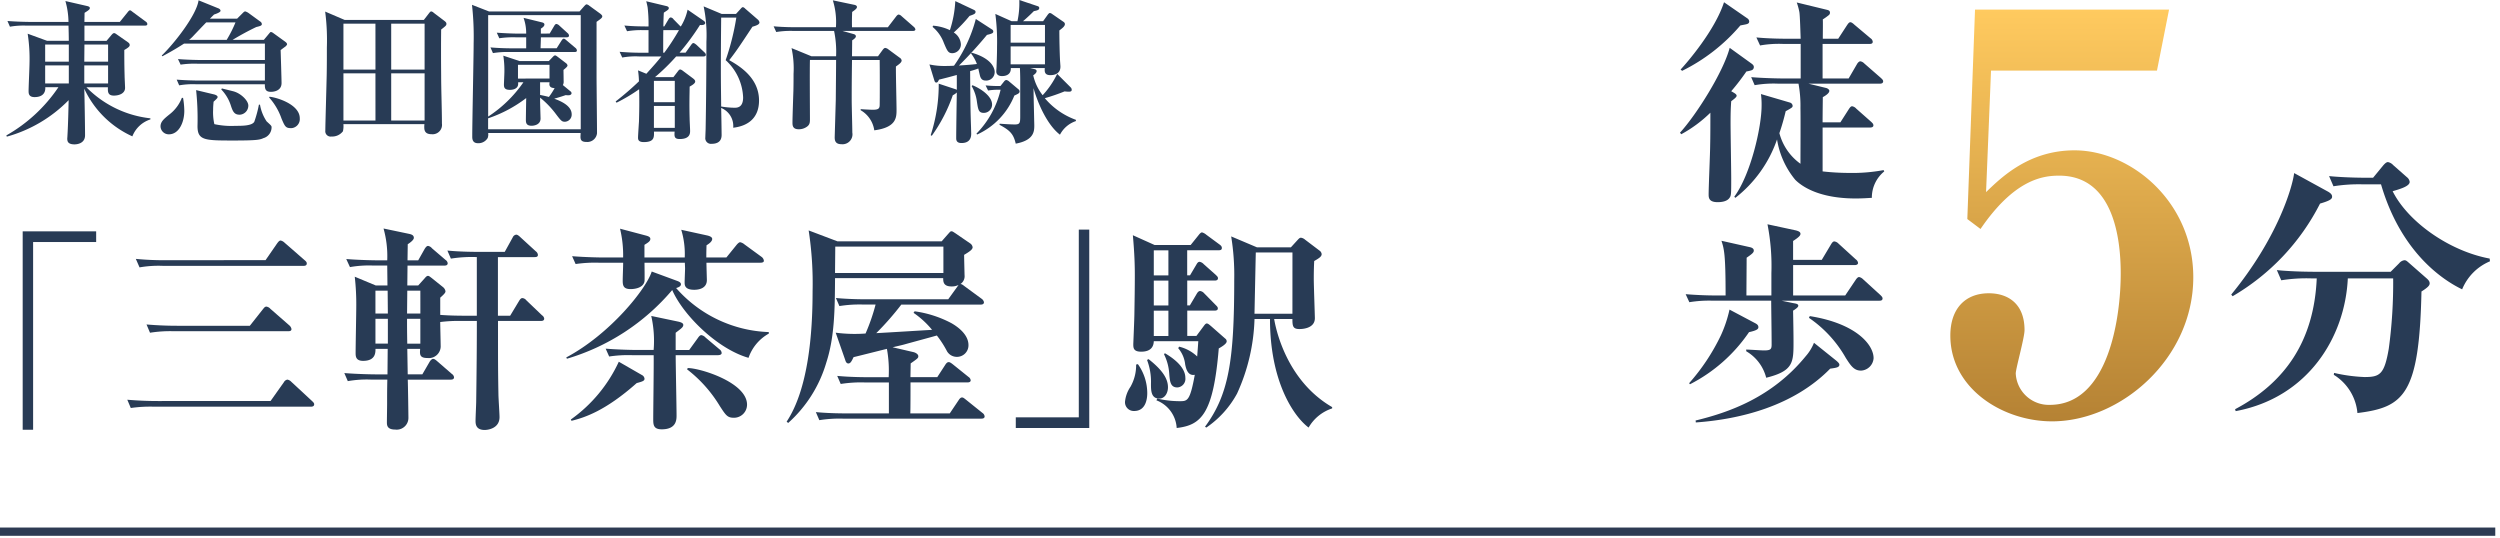 <svg xmlns="http://www.w3.org/2000/svg" xmlns:xlink="http://www.w3.org/1999/xlink" width="302" height="65" viewBox="0 0 302 65"><defs><linearGradient id="a" x1="0.5" y1="1" x2="0.5" gradientUnits="objectBoundingBox"><stop offset="0" stop-color="#b58234"/><stop offset="1" stop-color="#ffca5f"/></linearGradient></defs><g transform="translate(1348 -1994)"><g transform="translate(0 -0.274)"><path d="M15.99,16.745a11.717,11.717,0,0,1-5.809-5.752c.037,1.176.093,4.614.093,5.622,0,1.045-1.064,1.1-1.27,1.1-.878,0-.878-.448-.878-.729,0-.056.018-.149.018-.261.094-1.532.131-3.68.149-4.352A16.681,16.681,0,0,1,.822,16.781l-.056-.149A18.722,18.722,0,0,0,7.06,10.805H5.472c.056,1.027-.766,1.2-1.289,1.2-.729,0-.729-.468-.729-.748,0-.522.112-2.858.112-3.4a19.748,19.748,0,0,0-.224-3.511L5.677,5.2H8.311c0-.411-.019-1.382-.037-1.831H3.212A9.465,9.465,0,0,0,1.2,3.5l-.3-.691c1.139.094,2.447.112,2.652.112H8.273A9.6,9.6,0,0,0,7.9.4l2.615.6c.243.056.336.131.336.243,0,.131-.056.224-.635.579,0,.093-.019.953-.019,1.1h4.277l.934-1.157c.149-.187.206-.242.3-.242s.186.094.336.206l1.569,1.158a.4.4,0,0,1,.186.28c0,.186-.168.2-.3.2H10.2V5.207h2.671L13.5,4.46c.094-.094.168-.187.3-.187.093,0,.206.093.318.168l1.308.916c.13.093.243.186.243.355,0,.129-.056.261-.654.6,0,.747,0,1.813.037,3.1,0,.242.056,1.27.056,1.476,0,.691-.747.934-1.345.934-.747,0-.747-.468-.728-1.009h-2.6a12.79,12.79,0,0,0,7.733,3.754V14.7A3.465,3.465,0,0,0,15.99,16.745ZM8.313,5.651H5.456V7.724H8.313Zm0,2.521H5.456v2.185H8.313Zm4.744-2.521H10.2l-.019,2.073h2.876Zm0,2.521H10.181v2.185h2.876Z" transform="translate(-1348 1994)" fill="#283b55"/><path d="M20.4,16.5a.993.993,0,0,1-1.009-.952c0-.579.411-.916,1.139-1.5A4.627,4.627,0,0,0,21.966,12.1h.149a9.945,9.945,0,0,1,.149,1.569C22.266,15.025,21.63,16.5,20.4,16.5ZM34.5,5.877c-.411.3-.5.373-.6.448.018.523.112,3.549.112,3.979,0,1.064-1.177,1.064-1.289,1.064-.71,0-.729-.43-.729-.915H23.681a9.513,9.513,0,0,0-2.036.131l-.3-.691c1.139.094,2.447.113,2.671.113H32V7.97H23.836a11.35,11.35,0,0,0-2.018.112L21.5,7.41c1.14.093,2.466.112,2.671.112H32V5.542h-9.77c-1.214.784-2.036,1.215-2.615,1.531l-.075-.093c1.569-1.513,4.221-4.931,4.445-6.668l2.354.953c.056.018.3.112.3.317,0,.168-.5.355-.785.448l-.5.5h3.287l.635-.635c.168-.168.243-.243.355-.243a1.368,1.368,0,0,1,.411.206l1.382,1.009a.388.388,0,0,1,.206.317c0,.187-.206.243-.672.355A32.294,32.294,0,0,0,28.1,5.089h3.773l.56-.673c.168-.2.224-.279.3-.279a.737.737,0,0,1,.3.149l1.42,1.027c.074.056.224.169.224.318-.007.079-.138.209-.177.247Zm-9.582-2.9c-.243.243-1.4,1.457-1.662,1.738a4.268,4.268,0,0,1-.411.373h4.539a14.742,14.742,0,0,0,1.064-2.111Zm6.929,13.971c-.43.206-.766.3-3.6.3-3.512,0-4.389,0-4.389-1.737a32.938,32.938,0,0,0-.168-4.352l2.185.524c.206.055.411.167.411.3,0,.112-.037.168-.485.579-.019.243-.056.561-.056.971a6.457,6.457,0,0,0,.149,1.737,9.582,9.582,0,0,0,2.522.206c.859,0,2,0,2.3-.486a13.852,13.852,0,0,0,.56-2.073h.131a5.192,5.192,0,0,0,.8,2.017c.542.5.6.542.6.711a1.363,1.363,0,0,1-.958,1.309Zm-2.932-2.821c-.654,0-.822-.467-1.046-1.158a4.963,4.963,0,0,0-1.139-1.886l.074-.13c.168.056.3.074,1.4.355.9.243,1.793,1.12,1.793,1.719a1.1,1.1,0,0,1-1.08,1.106Zm6.22,1.625c-.635,0-.729-.224-1.121-1.139a7.574,7.574,0,0,0-1.5-2.559l.038-.094c.971.094,3.661.953,3.661,2.6a1.1,1.1,0,0,1-1,1.195c-.028,0-.057,0-.085,0Z" transform="translate(-1348 1994)" fill="#283b55"/><path d="M53.291,3.842c-.019,1.606-.019,3.324,0,5.51,0,1.625.094,4.221.094,5.846a1.135,1.135,0,0,1-.964,1.283,1.1,1.1,0,0,1-.269.006c-.654,0-.9-.281-.9-.822a2.866,2.866,0,0,1,.019-.393H41.484a2.851,2.851,0,0,1-.056.859,1.634,1.634,0,0,1-1.382.635.648.648,0,0,1-.747-.728c0-.654.149-5.753.168-6.8.019-1.065.019-2.148.019-3.232a26.928,26.928,0,0,0-.206-4.333l2.354,1.009H51.2l.635-.822c.131-.168.186-.206.261-.206a.544.544,0,0,1,.3.168l1.307.99c.168.131.224.224.224.336C53.926,3.338,53.87,3.393,53.291,3.842Zm-7.938-.71H41.487V8.68h3.87Zm0,6H41.487v5.7h3.87Zm5.939-6H47.257V8.68h4.034Zm0,6H47.257v5.7h4.034Z" transform="translate(-1348 1994)" fill="#283b55"/><path d="M70.009,1.656,70.588,1C70.682.909,70.775.8,70.85.8a.615.615,0,0,1,.318.15l1.363.99c.113.094.224.206.224.3,0,.187-.168.3-.691.672V9.428c0,1.1.056,5.94.056,6.93a1.175,1.175,0,0,1-1.251,1.065c-.616,0-.747-.225-.747-.635,0-.093.019-.355.019-.448H58.971a1.275,1.275,0,0,1-.056.6,1.3,1.3,0,0,1-1.176.634c-.691,0-.691-.56-.691-.822,0-1.773.168-9.637.168-11.225a34.521,34.521,0,0,0-.2-4.67l2.054.8ZM62.594,10.21V10.4c0,.5-.448.729-1.009.729-.654,0-.71-.317-.71-.635,0-.186.056-1.307.056-1.569A11.682,11.682,0,0,0,60.8,7l1.98.654h3.514l.467-.486c.112-.112.187-.2.3-.2.093,0,.224.112.28.149l1.046.8a.42.42,0,0,1,.168.261c0,.131-.168.28-.486.542,0,.187.019,1.138.019,1.345a.843.843,0,0,1-.094.485l.953.785a.268.268,0,0,1,.093.224c0,.094-.13.224-.355.224a2.639,2.639,0,0,1-.355-.018c-.15.056-.822.28-1.382.429.766.28,2.111.841,2.111,1.887a.858.858,0,0,1-.816.9h-.006c-.373,0-.467-.113-1.2-1.084a11.094,11.094,0,0,0-1.793-1.831v.485c0,.169.056,1.962.056,2.036,0,.766-.8.877-1.083.877-.654,0-.691-.373-.691-.728,0-.056,0-.3.038-2.615a15.933,15.933,0,0,1-4.6,2.446v1.326H70.153V2.1H58.97V14.357a15.244,15.244,0,0,0,4.259-4.146ZM66.4,4.327l.542-.916c.112-.187.186-.242.28-.242a.681.681,0,0,1,.355.205l.99.9a.437.437,0,0,1,.168.3c0,.167-.149.206-.28.206H65.34c0,.2-.038,1.139-.038,1.326h1.942l.579-.916c.056-.074.149-.243.28-.243.112,0,.224.112.336.206l1.065.9a.442.442,0,0,1,.186.317c0,.168-.149.187-.28.187H61.565a10.81,10.81,0,0,0-2.017.131L59.248,6c.785.074,1.831.112,2.653.112h1.662V4.783H62.349a11.553,11.553,0,0,0-2.036.112l-.3-.672c.8.056,1.849.112,2.671.112h.878a5.428,5.428,0,0,0-.318-1.906l2.279.56c.131.038.243.113.243.243,0,.224-.261.392-.43.5v.6Zm-.018,5.435V8.1h-3.81V9.766Zm-1.139.448v1.532c.467.094.784.168,1.064.243A9.412,9.412,0,0,0,67,10.92c-.28-.019-.635-.075-.635-.486,0-.037.019-.187.019-.224Z" transform="translate(-1348 1994)" fill="#283b55"/><path d="M84.989,7.092H81.683a25.273,25.273,0,0,1-2.559,2.5h2.223l.56-.729c.093-.131.186-.2.261-.2a.737.737,0,0,1,.3.149l1.251.934c.112.093.261.206.261.373,0,.224-.336.43-.672.617,0,.691-.056,2,0,3.885,0,.224.056,1.232.056,1.457,0,.281,0,.99-1.252.99-.635,0-.672-.28-.616-.9H79c.019.691.037,1.27-1.233,1.27-.691,0-.691-.355-.691-.542,0-.28.093-1.644.112-1.942.037-1.308.056-2.41.019-3.9a21.142,21.142,0,0,1-2.727,1.626l-.112-.149A35.619,35.619,0,0,0,77.185,10.1a10.893,10.893,0,0,0-.112-1.326l1.008.411c1.027-1.14,1.326-1.477,1.812-2.093H77.185a8.863,8.863,0,0,0-2.018.132l-.318-.691c.9.075,1.775.112,2.671.112h.822V3.916h-.579a10.241,10.241,0,0,0-2.017.131l-.318-.691c.971.094,1.942.113,2.914.113a17.186,17.186,0,0,0-.112-2.335c-.038-.187-.112-.542-.168-.71L80.472,1c.112.018.318.092.318.242,0,.168-.056.205-.6.56-.019.243-.056,1.252-.056,1.663h.113l.5-.841c.056-.094.149-.243.28-.243a.482.482,0,0,1,.336.224l.784.8c.019.019.075.056.093.074a6.41,6.41,0,0,0,.822-2.036l1.924,1.326c.056.037.206.149.206.261,0,.3-.448.281-.635.261a28.582,28.582,0,0,1-2.466,3.344h.729l.654-.915c.149-.206.205-.242.3-.242s.28.149.373.224l.953.9a.442.442,0,0,1,.168.28C85.269,7.073,85.082,7.092,84.989,7.092Zm-3.474,2.951H78.993V12.62h2.522Zm0,3.026H78.993v2.653h2.522ZM80.132,3.917c-.018.206-.018,2.279-.018,2.727h.131a26.971,26.971,0,0,0,1.774-2.727Zm10.759-.411c-1.382,2.093-1.979,3.007-2.8,4.035,1.1.635,3.6,2.054,3.6,4.875,0,2-1.2,3.064-3.119,3.288a2.358,2.358,0,0,0-1.457-2.391c.019.5.056,2.933.056,3.269,0,.822-.56,1.064-1.2,1.064a.685.685,0,0,1-.766-.784c0-.149.037-.915.037-1.1.056-2.989.093-7.322.093-10.441A17.012,17.012,0,0,0,85,1.044l2.186.916h1.719l.579-.635c.056-.074.168-.186.261-.186a.521.521,0,0,1,.261.167l1.532,1.326a.606.606,0,0,1,.205.337c.007.238-.277.369-.856.536ZM87.66,7.541A29.988,29.988,0,0,0,88.948,2.4H87.117c-.018,1.98-.037,3.96-.037,5.94,0,2.335.019,2.6.037,4.8a10.176,10.176,0,0,0,1.625.149c.3,0,1.027-.018,1.027-1.233A6.423,6.423,0,0,0,87.66,7.54Z" transform="translate(-1348 1994)" fill="#283b55"/><path d="M110.3,4.01h-8.536l1.326.373c.15.037.3.112.3.281,0,.13-.131.28-.448.485,0,.3-.019,1.644-.019,1.924h3.138l.56-.766c.094-.13.206-.242.318-.242a.751.751,0,0,1,.392.186l1.345.99a.488.488,0,0,1,.243.336c0,.225-.261.429-.691.728-.019.822.074,4.464.074,5.212,0,.934,0,2.148-2.69,2.5a3.346,3.346,0,0,0-1.643-2.428v-.131c.448.038,1.307.075,1.438.075.654,0,.859-.113.859-.579.019-.616.019-4.11,0-5.435h-3.343c-.037,2.764-.037,3.811-.037,4.875,0,.617.075,3.343.075,3.9a1.2,1.2,0,0,1-.976,1.389,1.23,1.23,0,0,1-.332.011c-.691,0-.822-.374-.822-.822,0-.037.112-3.81.131-4.52.019-2.054.038-4.109.038-4.837H97.841c-.038,1.12,0,6.089,0,7.1,0,.392,0,.653-.28.9a1.66,1.66,0,0,1-1.083.374c-.747,0-.747-.5-.747-.822,0-.6.093-3.287.112-3.829.018-.8.018-1.457.018-2.036a11.668,11.668,0,0,0-.243-3.119l2.41.99H101a12.4,12.4,0,0,0-.243-3.063H95.787a10.726,10.726,0,0,0-2.017.131l-.317-.691c1.139.112,2.465.112,2.671.112h4.856a8.871,8.871,0,0,0-.374-3.25l2.578.541c.206.038.336.131.336.262,0,.149-.113.28-.579.6-.019.523-.038,1.027-.019,1.849h4.333l.99-1.289c.112-.15.224-.243.317-.243a.648.648,0,0,1,.355.2l1.475,1.29a.524.524,0,0,1,.187.3C110.579,3.954,110.448,4.01,110.3,4.01Z" transform="translate(-1348 1994)" fill="#283b55"/><path d="M119.077,10.006c-.466,0-.635-.28-.728-.71-.037-.149-.131-.561-.168-.747a9.5,9.5,0,0,1-.99.317c.037,4.763.056,5.155.112,6.855,0,.093.019.653.019.71,0,.429-.131,1.121-1.177,1.121-.635,0-.635-.411-.635-.6,0-.859.056-4.725.075-5.51a1.771,1.771,0,0,1-.486.335,19.055,19.055,0,0,1-2.541,4.9l-.131-.075a19.7,19.7,0,0,0,.971-6.22l2.036.672a.6.6,0,0,1,.149.075V9.33c-.673.187-1.438.393-2.148.561-.131.262-.187.355-.337.355-.131,0-.186-.112-.243-.3l-.579-1.887a8.428,8.428,0,0,0,1.756.187c.485,0,1.121-.019,1.214-.038a17.389,17.389,0,0,0,2.633-5.641l1.961,1.27a.285.285,0,0,1,.149.224c0,.187-.056.262-.766.43a49.713,49.713,0,0,1-3.38,3.7c.729-.055,1.438-.093,2.166-.186a4.665,4.665,0,0,0-.71-1.27l.093-.094c2.447.71,2.765,1.906,2.765,2.316a1.022,1.022,0,0,1-.994,1.05A.822.822,0,0,1,119.077,10.006ZM117.116,2.2a18.514,18.514,0,0,1-1.9,2,1.8,1.8,0,0,1,.859,1.419A1.059,1.059,0,0,1,115.048,6.7c-.5,0-.616-.261-1.027-1.232a4.58,4.58,0,0,0-1.364-1.942l.056-.15a5.724,5.724,0,0,1,2.036.542A13.374,13.374,0,0,0,115.4.407l2.26,1.065c.149.074.186.15.186.243,0,.222-.209.3-.733.483Zm1.737,11.711c-.635,0-.691-.373-.84-1.345a5,5,0,0,0-.635-1.887l.093-.112c1.1.448,2.372,1.363,2.372,2.335a1,1,0,0,1-.989,1.008Zm3.68-2.092a8.716,8.716,0,0,1-4.5,4.707l-.074-.112a11.208,11.208,0,0,0,2.914-5.3h-.393a7.647,7.647,0,0,0-1.12.094l-.3-.617a17.044,17.044,0,0,0,1.793.075l.448-.561a.412.412,0,0,1,.243-.167.623.623,0,0,1,.28.112l1.176.989a.363.363,0,0,1,.168.262c0,.237-.149.293-.634.517Zm5.51,4.725c-1.438-1.1-2.6-3.53-3.193-5.622.018,1.476.037,1.887.074,3.68,0,.149.018.654.018.8,0,.691,0,1.812-2.241,2.224-.281-1.215-.747-1.625-1.961-2.279l.019-.131c.971.074,1.644.093,1.812.093.672,0,.672-.2.672-1.139V9.858c0-.374-.018-1.009-.037-1.364h-1.1c.037.672-.43.971-1.065.971-.41,0-.691-.187-.691-.561,0-.093.037-.541.037-.635,0-.149.056-1.288.056-2.353a26.082,26.082,0,0,0-.206-3.96l1.961.878h.71a10.386,10.386,0,0,0,.224-2.56l2.223.747a.234.234,0,0,1,.187.206c0,.242-.187.3-.654.392-.243.243-.691.691-1.308,1.215h2.428l.56-.785c.056-.075.168-.206.261-.206a.634.634,0,0,1,.28.131l1.382.952a.341.341,0,0,1,.15.243c0,.28-.3.5-.672.784,0,1.009.037,2.671.075,3.437,0,.15.056.8.056.935,0,.9-.784,1.027-1.214,1.027-.728,0-.709-.468-.672-.859h-1.793l.392.093c.206.056.411.075.411.281s-.262.411-.411.5a6.033,6.033,0,0,0,1.139,2.409A10.439,10.439,0,0,0,127.707,9.2l1.626,1.625a.409.409,0,0,1,.13.3c0,.207-.187.225-.373.225a3.961,3.961,0,0,1-.486-.038,22.937,22.937,0,0,1-2.391.822,8.821,8.821,0,0,0,3.754,2.615V14.9a3.385,3.385,0,0,0-1.924,1.647ZM126.232,3.282h-4.147V5.43h4.147Zm0,2.6h-4.147V8.049h4.147Z" transform="translate(-1348 1994)" fill="#283b55"/><path d="M4,29.511V52.188H2.74V28.221h8.876v1.29Z" transform="translate(-1348 1994)" fill="#283b55"/><path d="M32.686,48.712l1.607-2.265a.6.6,0,0,1,.422-.316.862.862,0,0,1,.474.264l2.5,2.318c.132.131.264.237.264.4,0,.237-.211.29-.4.29H18.643a16.2,16.2,0,0,0-2.844.158l-.422-1c1.238.106,2.476.158,3.74.158ZM32.08,31.7,33.5,29.644c.106-.132.237-.316.4-.316a.966.966,0,0,1,.475.263L36.794,31.7c.158.132.264.238.264.4,0,.263-.237.29-.4.29H19.7a13.283,13.283,0,0,0-2.844.184l-.448-1.027a34.572,34.572,0,0,0,3.766.158Zm-1.9,7.927,1.58-2c.132-.158.237-.316.422-.316a.789.789,0,0,1,.474.263L34.974,39.6a.762.762,0,0,1,.237.422c0,.237-.211.263-.4.263H20.966a15.4,15.4,0,0,0-2.845.184l-.421-1c1.238.106,2.475.158,3.74.158Z" transform="translate(-1348 1994)" fill="#283b55"/><path d="M65.317,39.046H60.159c0,4.767,0,6,.052,8.849,0,.448.132,2.344.132,2.765,0,1.37-1.4,1.554-1.791,1.554-1.106,0-1.106-.764-1.106-1.132s.079-2,.079-2.318c.052-3.872.079-6.664.079-9.719H55.786a17.612,17.612,0,0,0-2.607.131c0,.448.053,2.424.053,2.818a1.433,1.433,0,0,1-1.323,1.535,1.418,1.418,0,0,1-.284-.007c-.948,0-.922-.448-.87-1.106H49.2l.053,3.081h1.765l.9-1.553c.106-.159.263-.317.4-.317s.263.078.474.263l1.791,1.554a.568.568,0,0,1,.264.4c0,.263-.237.29-.4.29H49.258c.026.526.079,4.345.079,4.608a1.419,1.419,0,0,1-1.4,1.435,1.374,1.374,0,0,1-.2-.012c-1,0-1-.553-1-.9s.026-1.9.026-2.212c0-1.37,0-1.58.026-2.923H44.859a13.22,13.22,0,0,0-2.844.185l-.422-.975c1.607.131,3.451.158,3.74.158h1.475l.026-3.081H45.359c0,.421.027,1.449-1.5,1.449-.9,0-.9-.58-.9-.975,0-.9.079-4.846.079-5.662a29.511,29.511,0,0,0-.184-3.529l2.529,1.054h1.422l-.027-2.4H45.119a13.219,13.219,0,0,0-2.844.185l-.448-.975c1.607.132,3.476.158,3.766.158h1.185a12.416,12.416,0,0,0-.447-3.845l3.134.658c.21.053.527.132.527.475,0,.289-.606.685-.737.764,0,.131-.026,1.712-.026,1.948H50.52l.79-1.4c.106-.158.237-.343.4-.343a.778.778,0,0,1,.474.29l1.633,1.4a.564.564,0,0,1,.263.4c0,.263-.237.289-.4.289H49.229l-.026,2.4H50.52l.737-.817c.184-.21.29-.343.448-.343.132,0,.264.132.448.264l1.343,1.08a.814.814,0,0,1,.316.5c0,.131,0,.237-.632.79v2.081c1.028.079,2.054.1,3.081.1H57.6V31.332a15.883,15.883,0,0,0-3.134.184l-.421-.974c1.607.158,3.476.158,3.766.158h3.161l.974-1.765a.534.534,0,0,1,.421-.316c.158,0,.369.185.475.29l1.9,1.739a.578.578,0,0,1,.237.421c0,.237-.211.263-.4.263h-4.43v7.085h1.475l1.079-1.791c.132-.211.237-.343.4-.343a.672.672,0,0,1,.474.263l1.9,1.817a.564.564,0,0,1,.263.4C65.738,39.019,65.5,39.046,65.317,39.046ZM46.828,35.385H45.353v2.766h1.5Zm.026,3.4h-1.5v3h1.5Zm3.924-3.4H49.2l-.027,2.766h1.607Zm0,3.4H49.171c0,1.212,0,1.37.027,3h1.58Z" transform="translate(-1348 1994)" fill="#283b55"/><path d="M90.422,43.5c-3.714-1.054-7.875-5.11-9.218-8.191a26.515,26.515,0,0,1-12.721,8.3l-.079-.158c5.294-2.818,9.666-8.27,10.324-10.377L81.783,34.2c.211.079.474.185.474.421s-.29.369-.58.448a15.6,15.6,0,0,0,11.194,5.32v.185A5.324,5.324,0,0,0,90.422,43.5ZM76.91,46.552c-3.766,3.345-6.268,4.161-7.874,4.556l-.079-.158a17.615,17.615,0,0,0,5.794-6.979l2.792,1.607a.561.561,0,0,1,.315.448c0,.263-.267.342-.953.526ZM91.87,32.014H85.338c0,.316.052,2.028.052,2.081,0,1.054-1.027,1.185-1.527,1.185-1.159,0-1.159-.579-1.159-.9,0-.263.052-1.448.052-1.685,0-.106-.026-.606-.026-.685H77.857c0,.342.027,2.081,0,2.239-.157.869-1.343.948-1.659.948-.79,0-.974-.316-.974-.974,0-.633.053-1.606.053-2.212h-2.9a16.2,16.2,0,0,0-2.844.158l-.422-.948c1.58.131,3.451.158,3.74.158h2.423A13.7,13.7,0,0,0,74.9,27.9l3.082.817c.4.1.579.211.579.421,0,.264-.237.422-.711.712v1.528h4.867a10.1,10.1,0,0,0-.422-3.346l3.134.685c.342.079.605.211.605.421,0,.316-.421.606-.685.764-.026.815-.026,1.079-.026,1.476h2.423l1.238-1.528c.158-.186.316-.316.421-.316a1.183,1.183,0,0,1,.527.263l2.054,1.5a.669.669,0,0,1,.29.474c.006.163-.152.238-.415.238ZM86.76,43.181H81.622c0,1.132.106,6.242.106,7.269,0,.5,0,1.686-1.791,1.686-1,0-1.027-.553-1.027-1.238,0-1.211.079-6.61.052-7.716h-2.53a15.39,15.39,0,0,0-2.845.158l-.422-.949c1.58.132,3.45.158,3.74.158h2.054a13.575,13.575,0,0,0-.289-4.109l3.266.685c.342.079.606.184.606.4,0,.29-.316.474-.922.948v2.08h1.633L84.307,41.1c.158-.237.289-.342.421-.342a.908.908,0,0,1,.5.29l1.685,1.422a.582.582,0,0,1,.264.448c0,.18-.21.259-.421.259Zm1.9,7.558c-.79,0-.974-.29-1.712-1.422A16.018,16.018,0,0,0,83,44.892l.079-.158c1.5,0,7.164,1.739,7.164,4.425a1.583,1.583,0,0,1-1.587,1.581h.007Z" transform="translate(-1348 1994)" fill="#283b55"/><path d="M118.545,50.846H101.821a15.4,15.4,0,0,0-2.845.184l-.421-.975c1.58.158,3.45.158,3.74.158h5.083v-3.74h-2.95a15.667,15.667,0,0,0-2.87.184l-.422-.975c1.607.158,3.476.158,3.766.158h2.449a14.658,14.658,0,0,0-.211-3.424c-.974.237-3.582.9-4.03,1-.237.5-.369.764-.632.764-.21,0-.316-.21-.368-.4l-1.159-3.318a17.552,17.552,0,0,0,3.608.1,23.437,23.437,0,0,0,1.212-3.5h-1.526a15.3,15.3,0,0,0-2.844.184l-.422-.974c1.607.157,3.45.157,3.74.157h9.824l1.106-1.528a1.111,1.111,0,0,1,.158-.21,1.84,1.84,0,0,1-.869.185c-1,0-1-.606-1-1H100.873c-.026,3.767-.052,7.111-1.054,10.193a15.7,15.7,0,0,1-4.609,7.3l-.184-.159c2.634-3.977,3.134-10.719,3.134-15.7a42.129,42.129,0,0,0-.474-7.4l3.477,1.317h12.589l.764-.869c.264-.29.29-.343.421-.343s.184.053.474.237l1.765,1.211a.669.669,0,0,1,.317.474c0,.264-.317.5-1.027.922,0,.4.052,2.371.052,2.449a1.137,1.137,0,0,1-.5,1.08c.158,0,.264.079.5.263l2.081,1.527a.667.667,0,0,1,.263.4c0,.263-.237.29-.395.29H108.88a34.953,34.953,0,0,1-3.029,3.45c1.054-.052,5.768-.343,6.742-.4a10.738,10.738,0,0,0-2.239-2.054l.132-.185a13.351,13.351,0,0,1,4.424,1.422c.658.369,2.081,1.317,2.081,2.66a1.393,1.393,0,0,1-1.365,1.422h-.058a1.376,1.376,0,0,1-1.159-.658,12.249,12.249,0,0,0-1.237-1.923c-.633.184-3.371.922-3.925,1.08-.184.052-.4.105-1.422.342l2.5.58c.237.053.606.237.606.5,0,.211-.053.264-.922.869,0,.263-.026,1.422-.026,1.659h3.239l.974-1.5q.2-.316.4-.316c.131,0,.264.079.5.263l1.9,1.528a.564.564,0,0,1,.263.4c0,.237-.237.264-.421.264h-6.848c0,.474,0,3.5-.026,3.74h4.767l1.08-1.607c.1-.158.237-.316.395-.316.132,0,.211.053.474.264l2,1.606a.567.567,0,0,1,.263.421C118.94,50.819,118.7,50.846,118.545,50.846Zm-4.582-20.781H100.9c0,.448-.027,2.686-.027,3.187h13.09Z" transform="translate(-1348 1994)" fill="#283b55"/><path d="M122.707,51.978v-1.29h7.612V28.011h1.264V51.978Z" transform="translate(-1348 1994)" fill="#283b55"/><path d="M137.008,49.922A1.06,1.06,0,0,1,135.9,48.91c0-.031,0-.063,0-.1A3.871,3.871,0,0,1,136.56,47a5.275,5.275,0,0,0,.685-2.687l.211-.052a6.041,6.041,0,0,1,1.133,3.476C138.589,48.053,138.589,49.922,137.008,49.922Zm10.219-7.559c-.659,7.954-2.133,9.27-5.083,9.613a3.815,3.815,0,0,0-2.45-3.344l.106-.211a11.907,11.907,0,0,0,2.712.316c.922,0,1.238,0,1.818-3.187-.843.158-1.054-.738-1.159-1.239a3.622,3.622,0,0,0-.843-1.975l.106-.185a4.765,4.765,0,0,1,2.186,1.186c.052-.711.105-1.344.131-1.844h-5.373c-.026.843-.553,1.264-1.528,1.264-.922,0-.948-.448-.948-.9,0-.131.132-3.134.132-3.713.026-1.527.052-3.082.052-4.636,0-1.027-.026-2.475-.237-4.819l2.634,1.185h4.345l.975-1.212c.1-.132.263-.316.4-.316a1.347,1.347,0,0,1,.526.29l1.607,1.185c.211.158.263.264.263.421,0,.237-.21.264-.395.264h-3.792v3.029h.342l.764-1.291c.079-.132.184-.343.4-.343a.9.9,0,0,1,.5.29l1.422,1.264c.158.158.29.264.29.421,0,.264-.237.29-.421.29h-3.292v3h.316l.843-1.422c.079-.132.211-.316.4-.316a.774.774,0,0,1,.474.263l1.4,1.422c.184.185.264.264.264.421,0,.237-.237.263-.4.263h-3.292v3.055h1.106l.9-1.211c.079-.106.211-.29.342-.29.158,0,.264.1.553.343L148,41.168a.415.415,0,0,1,.184.343c-.007.3-.588.643-.956.854Zm-7.19,6.057c-1,0-1-1-1-1.764a7.394,7.394,0,0,0-.475-2.9l.185-.1c1.607,1.264,2.344,2.318,2.344,3.4,0,.713-.4,1.371-1.054,1.371Zm1.106-17.909h-1.765V33.54h1.765Zm0,3.661h-1.765v3h1.765Zm0,3.634h-1.765v3.055h1.765Zm1.079,9.271c-.816,0-.9-.684-.974-1.606a6.154,6.154,0,0,0-.633-2.4l.1-.131c.685.4,2.476,1.527,2.476,2.975a1.042,1.042,0,0,1-.911,1.158c-.022,0-.045,0-.067.006Zm15.855,4.846c-1.791-1.344-4.662-5.531-4.662-13.115h-1.87a23.185,23.185,0,0,1-2.107,9.007,11.748,11.748,0,0,1-3.714,4.109l-.158-.1c2.9-3.924,3.529-8.085,3.529-17.751a29.01,29.01,0,0,0-.369-5.241l3.108,1.317h4.108l.843-.922c.1-.1.211-.237.369-.237a.955.955,0,0,1,.5.237l1.738,1.316a.591.591,0,0,1,.264.421c0,.29-.264.475-.9.843-.026.475-.052,1.186-.052,2.159,0,.764.132,4.451.132,4.741,0,1.317-1.686,1.317-1.87,1.317-.79,0-.843-.368-.843-1.211h-2.205c.158.948,1.37,7.374,7.005,10.64v.158a5.093,5.093,0,0,0-2.845,2.316Zm-1.949-21.149H151.7c-.026,1.054-.132,6.242-.158,7.4h4.583Z" transform="translate(-1348 1994)" fill="#283b55"/><path d="M211.622,8.75a3.8,3.8,0,0,1-.656.157,27.388,27.388,0,0,1-1.835,2.387c.42.236.655.367.655.55s-.419.472-.655.655c-.079,1.023-.079,1.967-.079,2.675,0,1.049.079,5.69.079,6.661,0,1.783,0,2.046-.184,2.308-.341.551-1.233.551-1.468.551-1.076,0-1.076-.577-1.076-.945,0-.944.184-5.061.184-5.9.026-.944.026-2.675.026-3.96a15.841,15.841,0,0,1-3.514,2.6l-.157-.184c1.967-2.151,5.218-7.29,6.005-10.253L211.6,7.967c.21.157.262.262.262.419A.4.4,0,0,1,211.622,8.75Zm-1.39-5.4A21.985,21.985,0,0,1,203.2,8.831l-.184-.158c.787-.839,4.144-4.72,5.245-8.129l2.807,1.94a.485.485,0,0,1,.236.367c0,.366-.342.341-1.076.5Zm15.891,20.822c-.471.026-1.1.078-1.94.078-4.431,0-6.5-1.442-7.316-2.255a10.155,10.155,0,0,1-2.2-4.877,15.233,15.233,0,0,1-5.035,7.054l-.131-.131c2.02-2.754,3.3-8.471,3.3-10.988a9.6,9.6,0,0,0-.078-1.417l3.487,1.023a.448.448,0,0,1,.341.394c0,.184-.079.236-.839.655a27.33,27.33,0,0,1-.761,2.649,6.593,6.593,0,0,0,2.544,3.7c0-1.7.027-5.4,0-6.74a14.833,14.833,0,0,0-.236-2.937h-2.465a13.236,13.236,0,0,0-2.832.183l-.419-.969c1.573.13,3.435.157,3.724.157h2.255V5.582H215.45a13.117,13.117,0,0,0-2.833.183l-.446-.969c1.6.157,3.461.157,3.75.157h1.6c-.027-.6-.079-2.754-.158-3.226a7.939,7.939,0,0,0-.315-1.154l3.671.892c.21.052.341.131.341.341a.366.366,0,0,1-.131.288,7.25,7.25,0,0,1-.734.524c.026.289,0,1.548,0,2.334h1.862L223.132,3.3c.131-.184.236-.341.394-.341s.393.21.472.288L225.965,4.9a.565.565,0,0,1,.262.419c0,.237-.21.263-.394.263h-5.664V9.75h3.147l1.023-1.757c.079-.132.236-.314.394-.314a.861.861,0,0,1,.472.261L227.224,9.7c.131.131.262.236.262.394,0,.236-.209.288-.393.288h-8.628l2.15.525c.1.026.368.157.368.341,0,.315-.551.63-.787.761,0,.236-.026,2.019-.026,3.042h2.15l1.023-1.6c.157-.236.262-.342.393-.342a.874.874,0,0,1,.5.289l1.809,1.6c.131.131.262.236.262.42,0,.209-.209.262-.419.262h-5.717v5.3a29.8,29.8,0,0,0,3.147.184,20.683,20.683,0,0,0,4.222-.341l.079.157a4.077,4.077,0,0,0-1.5,3.193Z" transform="translate(-1348 1994)" fill="#283b55"/><path d="M227.014,36.6h-11.8l1.39.288c.262.052.63.079.63.315,0,.131-.131.288-.63.6.026,1.284.053,2.779.053,3.749,0,2.491,0,3.54-3.3,4.353a5.18,5.18,0,0,0-2.413-3.2V42.5c.315,0,1.81.106,2.124.106.813,0,.944-.131.944-.709,0-1.6-.052-4.51-.052-5.3h-7.054a14.6,14.6,0,0,0-2.833.183l-.446-.969c1.259.1,2.491.156,3.75.156h1.075c0-5.061-.184-5.612-.5-6.608l3.383.761c.262.052.524.158.524.42,0,.236-.183.393-.865.865,0,.656-.026,3.854-.026,4.562h3.016v-2.7a26.177,26.177,0,0,0-.473-5.9l3.41.734c.314.08.576.184.576.419,0,.209-.21.42-.891.865v2.282h3.462l1.127-1.888c.131-.209.236-.342.394-.342a.847.847,0,0,1,.5.263l2.1,1.914a.615.615,0,0,1,.262.42c0,.21-.236.262-.393.262H216.61v3.672H222.9l1.285-1.914c.131-.183.262-.315.394-.315a.971.971,0,0,1,.472.262l2.1,1.915c.157.157.262.263.262.419C227.408,36.573,227.2,36.6,227.014,36.6ZM211.28,40.4a19.133,19.133,0,0,1-7.132,6.293l-.1-.131a24.77,24.77,0,0,0,3.855-5.821,15.416,15.416,0,0,0,1.022-3.068l3.069,1.626c.262.131.419.262.419.5s-.215.393-1.133.6Zm9.807,4.406c-4.379,4.484-10.777,6.11-16.232,6.5l-.026-.236c4.013-.97,9.231-2.779,13.3-7.762a5.54,5.54,0,0,0,1-1.626l2.649,2.124c.288.236.42.393.42.524-.009.32-.35.373-1.111.478Zm3.7.235c-.812,0-1.206-.577-1.809-1.52a14.5,14.5,0,0,0-4.458-4.852l.1-.21c5.612.891,7.71,3.461,7.71,5.087a1.609,1.609,0,0,1-1.545,1.5Z" transform="translate(-1348 1994)" fill="#283b55"/><path d="M280.261,24.867A27.226,27.226,0,0,1,269.7,36.057l-.166-.2c5.579-6.807,7.371-12.883,7.6-14.676l4.117,2.257c.332.2.466.365.466.6C281.722,24.336,281.39,24.535,280.261,24.867Zm12.252,10.625c-.266,12.485-2.125,13.979-7.736,14.677a6.04,6.04,0,0,0-2.855-4.615l.033-.233a19.573,19.573,0,0,0,3.686.5c1.859,0,2.391-.332,2.922-3.42a58.914,58.914,0,0,0,.531-8.5h-5.478c-.332,7.106-4.815,14.41-13.547,16.038L270,49.707c6.01-3.187,9.53-8.2,9.862-15.806h-.7a19.221,19.221,0,0,0-3.586.232l-.531-1.228c2.025.2,4.349.2,4.714.2h9.032l1.029-1.03a.979.979,0,0,1,.63-.365c.2,0,.3.1.531.3l2.158,1.892c.266.232.365.4.365.6s-.1.425-.994.987Zm4.914-.266c-2.624-1.261-7.471-4.714-9.8-12.683h-2.158a19.387,19.387,0,0,0-3.586.232l-.531-1.228c2.025.2,4.349.2,4.715.2h.6l1.2-1.461c.2-.233.4-.432.6-.432a1.15,1.15,0,0,1,.631.365l1.66,1.461a.856.856,0,0,1,.332.565c0,.531-1.162.863-2.059,1.128,1.859,3.719,6.873,7.239,11.721,8.136l.034.331a6.225,6.225,0,0,0-3.359,3.386Z" transform="translate(-1348 1994)" fill="#283b55"/><path d="M1256.113,2228.955l-.6,14.675c1.859-1.793,5.179-5.046,10.69-5.046,6.773,0,14.343,6.175,14.343,15.338,0,9.827-8.765,17.4-17.065,17.4-5.976,0-12.283-3.984-12.283-10.358,0-3.32,1.859-5.113,4.647-5.113,2.258,0,4.316,1.2,4.316,4.448,0,.93-1.062,4.648-1.062,5.246a3.994,3.994,0,0,0,4.117,3.785c7.1,0,8.565-10.558,8.565-15.869,0-4.051-.8-11.819-7.437-11.819-1.925,0-5.378.4-9.5,6.441l-1.594-1.2.93-25.3h23.439l-1.461,7.37Z" transform="translate(-2363.597 -226.149)" fill="url(#a)"/><rect width="301.429" height="1" transform="translate(-1348 2058)" fill="#2d3b53"/></g><rect width="302" height="65" transform="translate(-1348 1994)" fill="none"/></g></svg>